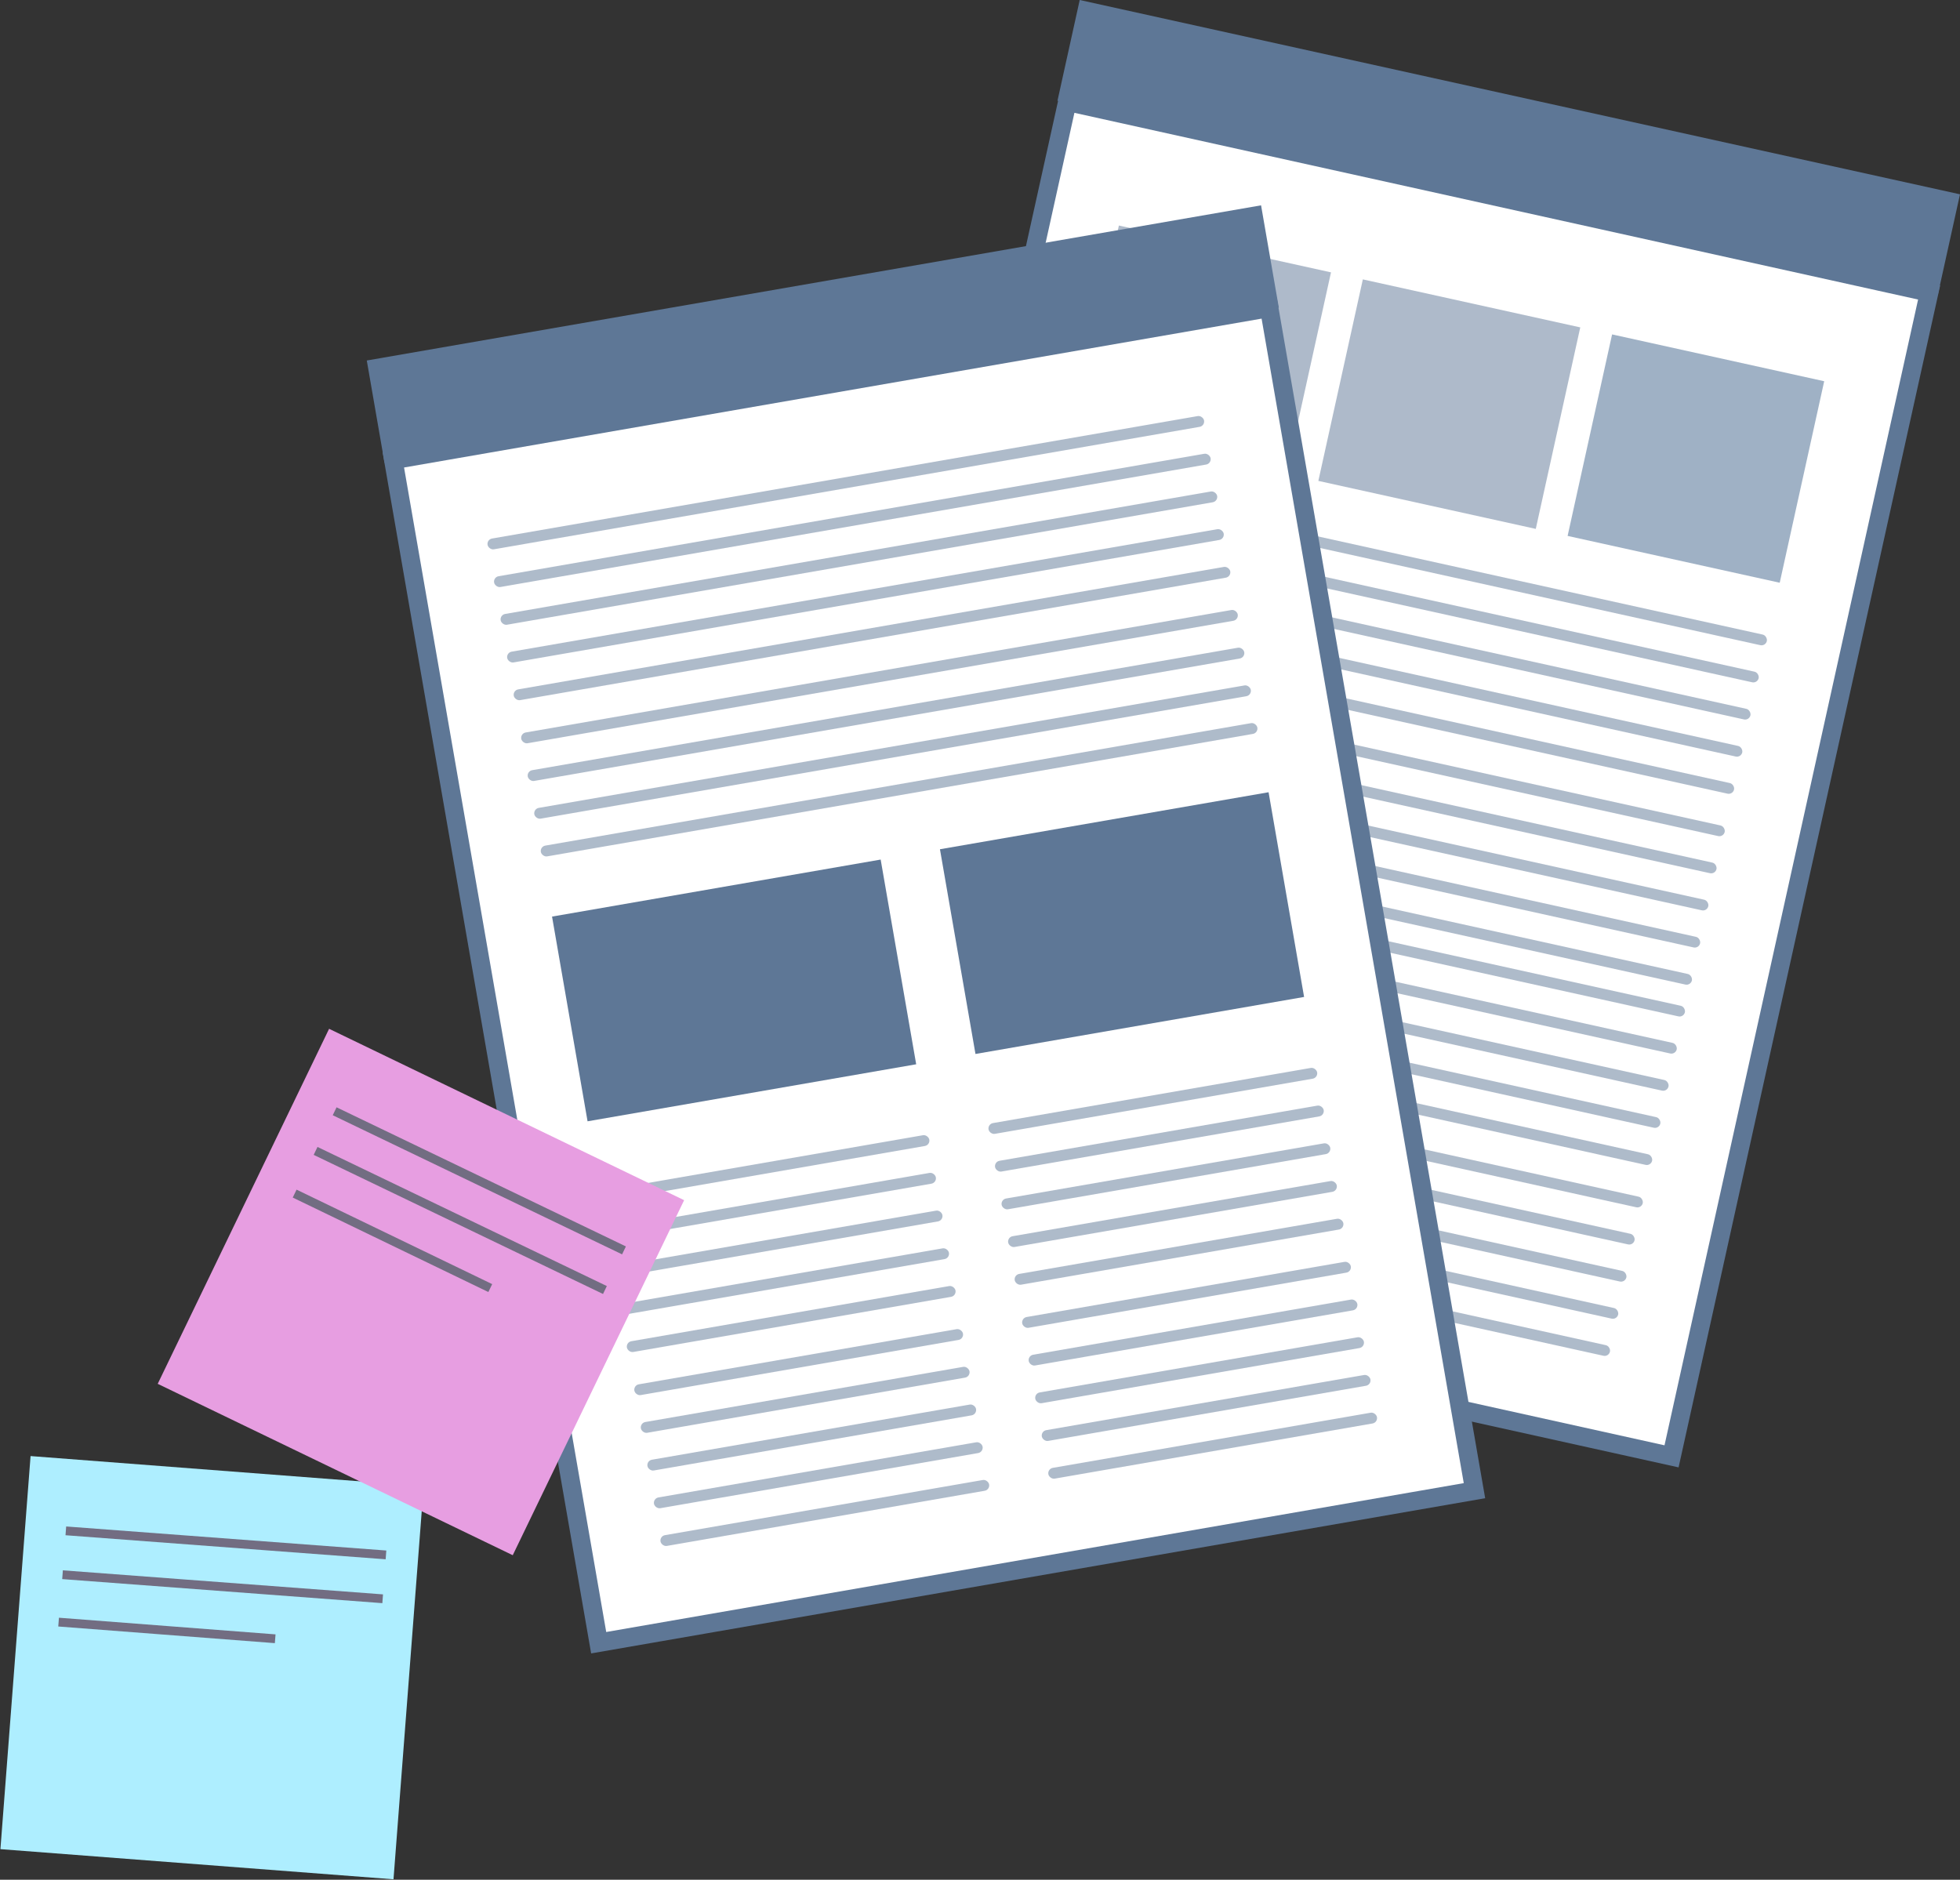 <?xml version="1.0" encoding="UTF-8"?> <svg xmlns="http://www.w3.org/2000/svg" width="342" height="328" viewBox="0 0 342 328" fill="none"><rect x="0" y="0" width="342" height="328" fill="#333333" stroke="none"/><rect x="188.4" width="157.297" height="18.004" transform="rotate(12.448 188.4 0)" fill="#5E7796"></rect><rect x="1.926" y="-1.23" width="154.065" height="208.077" transform="matrix(0.976 0.216 0.216 -0.976 139.687 219.227)" fill="white" stroke="#5E7796" stroke-width="3.232"></rect><rect opacity="0.5" x="195.234" y="39.355" width="37.903" height="36.008" transform="rotate(12.448 195.234 39.355)" fill="#5E7796"></rect><rect opacity="0.5" x="237.801" y="48.752" width="38.851" height="36.008" transform="rotate(12.448 237.801 48.752)" fill="#5E7796"></rect><rect opacity="0.5" x="281.293" y="58.352" width="37.903" height="36.008" transform="rotate(12.448 281.293 58.352)" fill="#41648C"></rect><g opacity="0.5"><rect x="185.434" y="83.768" width="126.027" height="1.895" rx="0.948" transform="rotate(12.448 185.434 83.768)" fill="#5E7796"></rect><rect x="184.006" y="90.243" width="126.027" height="1.895" rx="0.948" transform="rotate(12.448 184.006 90.243)" fill="#5E7796"></rect><rect x="182.574" y="96.724" width="126.027" height="1.895" rx="0.948" transform="rotate(12.448 182.574 96.724)" fill="#5E7796"></rect><rect x="181.145" y="103.199" width="126.027" height="1.895" rx="0.948" transform="rotate(12.448 181.145 103.199)" fill="#5E7796"></rect><rect x="179.713" y="109.679" width="126.027" height="1.895" rx="0.948" transform="rotate(12.448 179.713 109.679)" fill="#5E7796"></rect><rect x="178.08" y="117.078" width="126.027" height="1.895" rx="0.948" transform="rotate(12.448 178.08 117.078)" fill="#5E7796"></rect><rect x="176.648" y="123.557" width="126.027" height="1.895" rx="0.948" transform="rotate(12.448 176.648 123.557)" fill="#5E7796"></rect><rect x="175.221" y="130.032" width="126.027" height="1.895" rx="0.948" transform="rotate(12.448 175.221 130.032)" fill="#5E7796"></rect><rect x="173.791" y="136.51" width="126.027" height="1.895" rx="0.948" transform="rotate(12.448 173.791 136.51)" fill="#5E7796"></rect><rect x="172.359" y="142.989" width="126.027" height="1.895" rx="0.948" transform="rotate(12.448 172.359 142.989)" fill="#5E7796"></rect><rect x="171.137" y="148.539" width="126.027" height="1.895" rx="0.948" transform="rotate(12.448 171.137 148.539)" fill="#5E7796"></rect><rect x="169.709" y="155.015" width="126.027" height="1.895" rx="0.948" transform="rotate(12.448 169.709 155.015)" fill="#5E7796"></rect><rect x="168.277" y="161.495" width="126.027" height="1.895" rx="0.948" transform="rotate(12.448 168.277 161.495)" fill="#5E7796"></rect><rect x="166.848" y="167.971" width="126.027" height="1.895" rx="0.948" transform="rotate(12.448 166.848 167.971)" fill="#5E7796"></rect><rect x="165.416" y="174.45" width="126.027" height="1.895" rx="0.948" transform="rotate(12.448 165.416 174.45)" fill="#5E7796"></rect><rect x="163.783" y="181.85" width="126.027" height="1.895" rx="0.948" transform="rotate(12.448 163.783 181.85)" fill="#5E7796"></rect><rect x="162.352" y="188.328" width="126.027" height="1.895" rx="0.948" transform="rotate(12.448 162.352 188.328)" fill="#5E7796"></rect><rect x="160.924" y="194.804" width="126.027" height="1.895" rx="0.948" transform="rotate(12.448 160.924 194.804)" fill="#5E7796"></rect><rect x="159.494" y="201.281" width="126.027" height="1.895" rx="0.948" transform="rotate(12.448 159.494 201.281)" fill="#5E7796"></rect><rect x="158.062" y="207.761" width="126.027" height="1.895" rx="0.948" transform="rotate(12.448 158.062 207.761)" fill="#5E7796"></rect></g><rect x="64" y="62.905" width="158.375" height="18.127" transform="rotate(-9.844 64 62.905)" fill="#5E7796"></rect><rect x="1.316" y="-1.869" width="155.143" height="209.524" transform="matrix(0.985 -0.171 -0.171 -0.985 102.848 285.025)" fill="white" stroke="#5E7796" stroke-width="3.232"></rect><rect x="96.326" y="159.938" width="58.198" height="36.255" transform="rotate(-9.844 96.326 159.938)" fill="#5E7796"></rect><rect x="164.012" y="148.189" width="58.198" height="36.255" transform="rotate(-9.844 164.012 148.189)" fill="#5E7796"></rect><g opacity="0.5"><rect x="84.912" y="94.133" width="126.891" height="1.908" rx="0.954" transform="rotate(-9.844 84.912 94.133)" fill="#5E7796"></rect><rect x="86.053" y="100.711" width="126.891" height="1.908" rx="0.954" transform="rotate(-9.844 86.053 100.711)" fill="#5E7796"></rect><rect x="87.197" y="107.294" width="126.891" height="1.908" rx="0.954" transform="rotate(-9.844 87.197 107.294)" fill="#5E7796"></rect><rect x="88.338" y="113.873" width="126.891" height="1.908" rx="0.954" transform="rotate(-9.844 88.338 113.873)" fill="#5E7796"></rect><rect x="89.482" y="120.454" width="126.891" height="1.908" rx="0.954" transform="rotate(-9.844 89.482 120.454)" fill="#5E7796"></rect><rect x="90.787" y="127.974" width="126.891" height="1.908" rx="0.954" transform="rotate(-9.844 90.787 127.974)" fill="#5E7796"></rect><rect x="91.924" y="134.553" width="126.891" height="1.908" rx="0.954" transform="rotate(-9.844 91.924 134.553)" fill="#5E7796"></rect><rect x="93.068" y="141.133" width="126.891" height="1.908" rx="0.954" transform="rotate(-9.844 93.068 141.133)" fill="#5E7796"></rect><rect x="94.209" y="147.714" width="126.891" height="1.908" rx="0.954" transform="rotate(-9.844 94.209 147.714)" fill="#5E7796"></rect></g><g opacity="0.5"><rect x="104.652" y="207.874" width="58.198" height="1.908" rx="0.954" transform="rotate(-9.844 104.652 207.874)" fill="#5E7796"></rect><rect x="105.793" y="214.452" width="58.198" height="1.908" rx="0.954" transform="rotate(-9.844 105.793 214.452)" fill="#5E7796"></rect><rect x="106.938" y="221.035" width="58.198" height="1.908" rx="0.954" transform="rotate(-9.844 106.938 221.035)" fill="#5E7796"></rect><rect x="108.078" y="227.614" width="58.198" height="1.908" rx="0.954" transform="rotate(-9.844 108.078 227.614)" fill="#5E7796"></rect><rect x="109.223" y="234.195" width="58.198" height="1.908" rx="0.954" transform="rotate(-9.844 109.223 234.195)" fill="#5E7796"></rect><rect x="110.527" y="241.715" width="58.198" height="1.908" rx="0.954" transform="rotate(-9.844 110.527 241.715)" fill="#5E7796"></rect><rect x="111.664" y="248.294" width="58.198" height="1.908" rx="0.954" transform="rotate(-9.844 111.664 248.294)" fill="#5E7796"></rect><rect x="112.809" y="254.874" width="58.198" height="1.908" rx="0.954" transform="rotate(-9.844 112.809 254.874)" fill="#5E7796"></rect><rect x="113.949" y="261.455" width="58.198" height="1.908" rx="0.954" transform="rotate(-9.844 113.949 261.455)" fill="#5E7796"></rect><rect x="115.09" y="268.036" width="58.198" height="1.908" rx="0.954" transform="rotate(-9.844 115.09 268.036)" fill="#5E7796"></rect></g><g opacity="0.5"><rect x="172.326" y="196.132" width="58.198" height="1.908" rx="0.954" transform="rotate(-9.844 172.326 196.132)" fill="#5E7796"></rect><rect x="173.467" y="202.71" width="58.198" height="1.908" rx="0.954" transform="rotate(-9.844 173.467 202.71)" fill="#5E7796"></rect><rect x="174.611" y="209.293" width="58.198" height="1.908" rx="0.954" transform="rotate(-9.844 174.611 209.293)" fill="#5E7796"></rect><rect x="175.752" y="215.872" width="58.198" height="1.908" rx="0.954" transform="rotate(-9.844 175.752 215.872)" fill="#5E7796"></rect><rect x="176.896" y="222.453" width="58.198" height="1.908" rx="0.954" transform="rotate(-9.844 176.896 222.453)" fill="#5E7796"></rect><rect x="178.201" y="229.973" width="58.198" height="1.908" rx="0.954" transform="rotate(-9.844 178.201 229.973)" fill="#5E7796"></rect><rect x="179.338" y="236.552" width="58.198" height="1.908" rx="0.954" transform="rotate(-9.844 179.338 236.552)" fill="#5E7796"></rect><rect x="180.482" y="243.132" width="58.198" height="1.908" rx="0.954" transform="rotate(-9.844 180.482 243.132)" fill="#5E7796"></rect><rect x="181.623" y="249.713" width="58.198" height="1.908" rx="0.954" transform="rotate(-9.844 181.623 249.713)" fill="#5E7796"></rect><rect x="182.764" y="256.294" width="58.198" height="1.908" rx="0.954" transform="rotate(-9.844 182.764 256.294)" fill="#5E7796"></rect></g><rect x="5.334" y="254.074" width="68.79" height="68.79" transform="rotate(4.386 5.334 254.074)" fill="#AEEEFF"></rect><path d="M11.488 267.123L67.35 271.32" stroke="#726D82" stroke-width="1.535"></path><path d="M10.912 274.776L66.774 278.973" stroke="#726D82" stroke-width="1.535"></path><path d="M10.225 283.046L48.019 285.952" stroke="#726D82" stroke-width="1.535"></path><rect x="57.424" y="179.519" width="68.79" height="68.79" transform="rotate(25.768 57.424 179.519)" fill="#E79EE1"></rect><path d="M58.393 193.909L108.88 218.184" stroke="#726D82" stroke-width="1.535"></path><path d="M55.066 200.825L105.554 225.1" stroke="#726D82" stroke-width="1.535"></path><path d="M51.414 208.275L85.548 224.761" stroke="#726D82" stroke-width="1.535"></path></svg> 